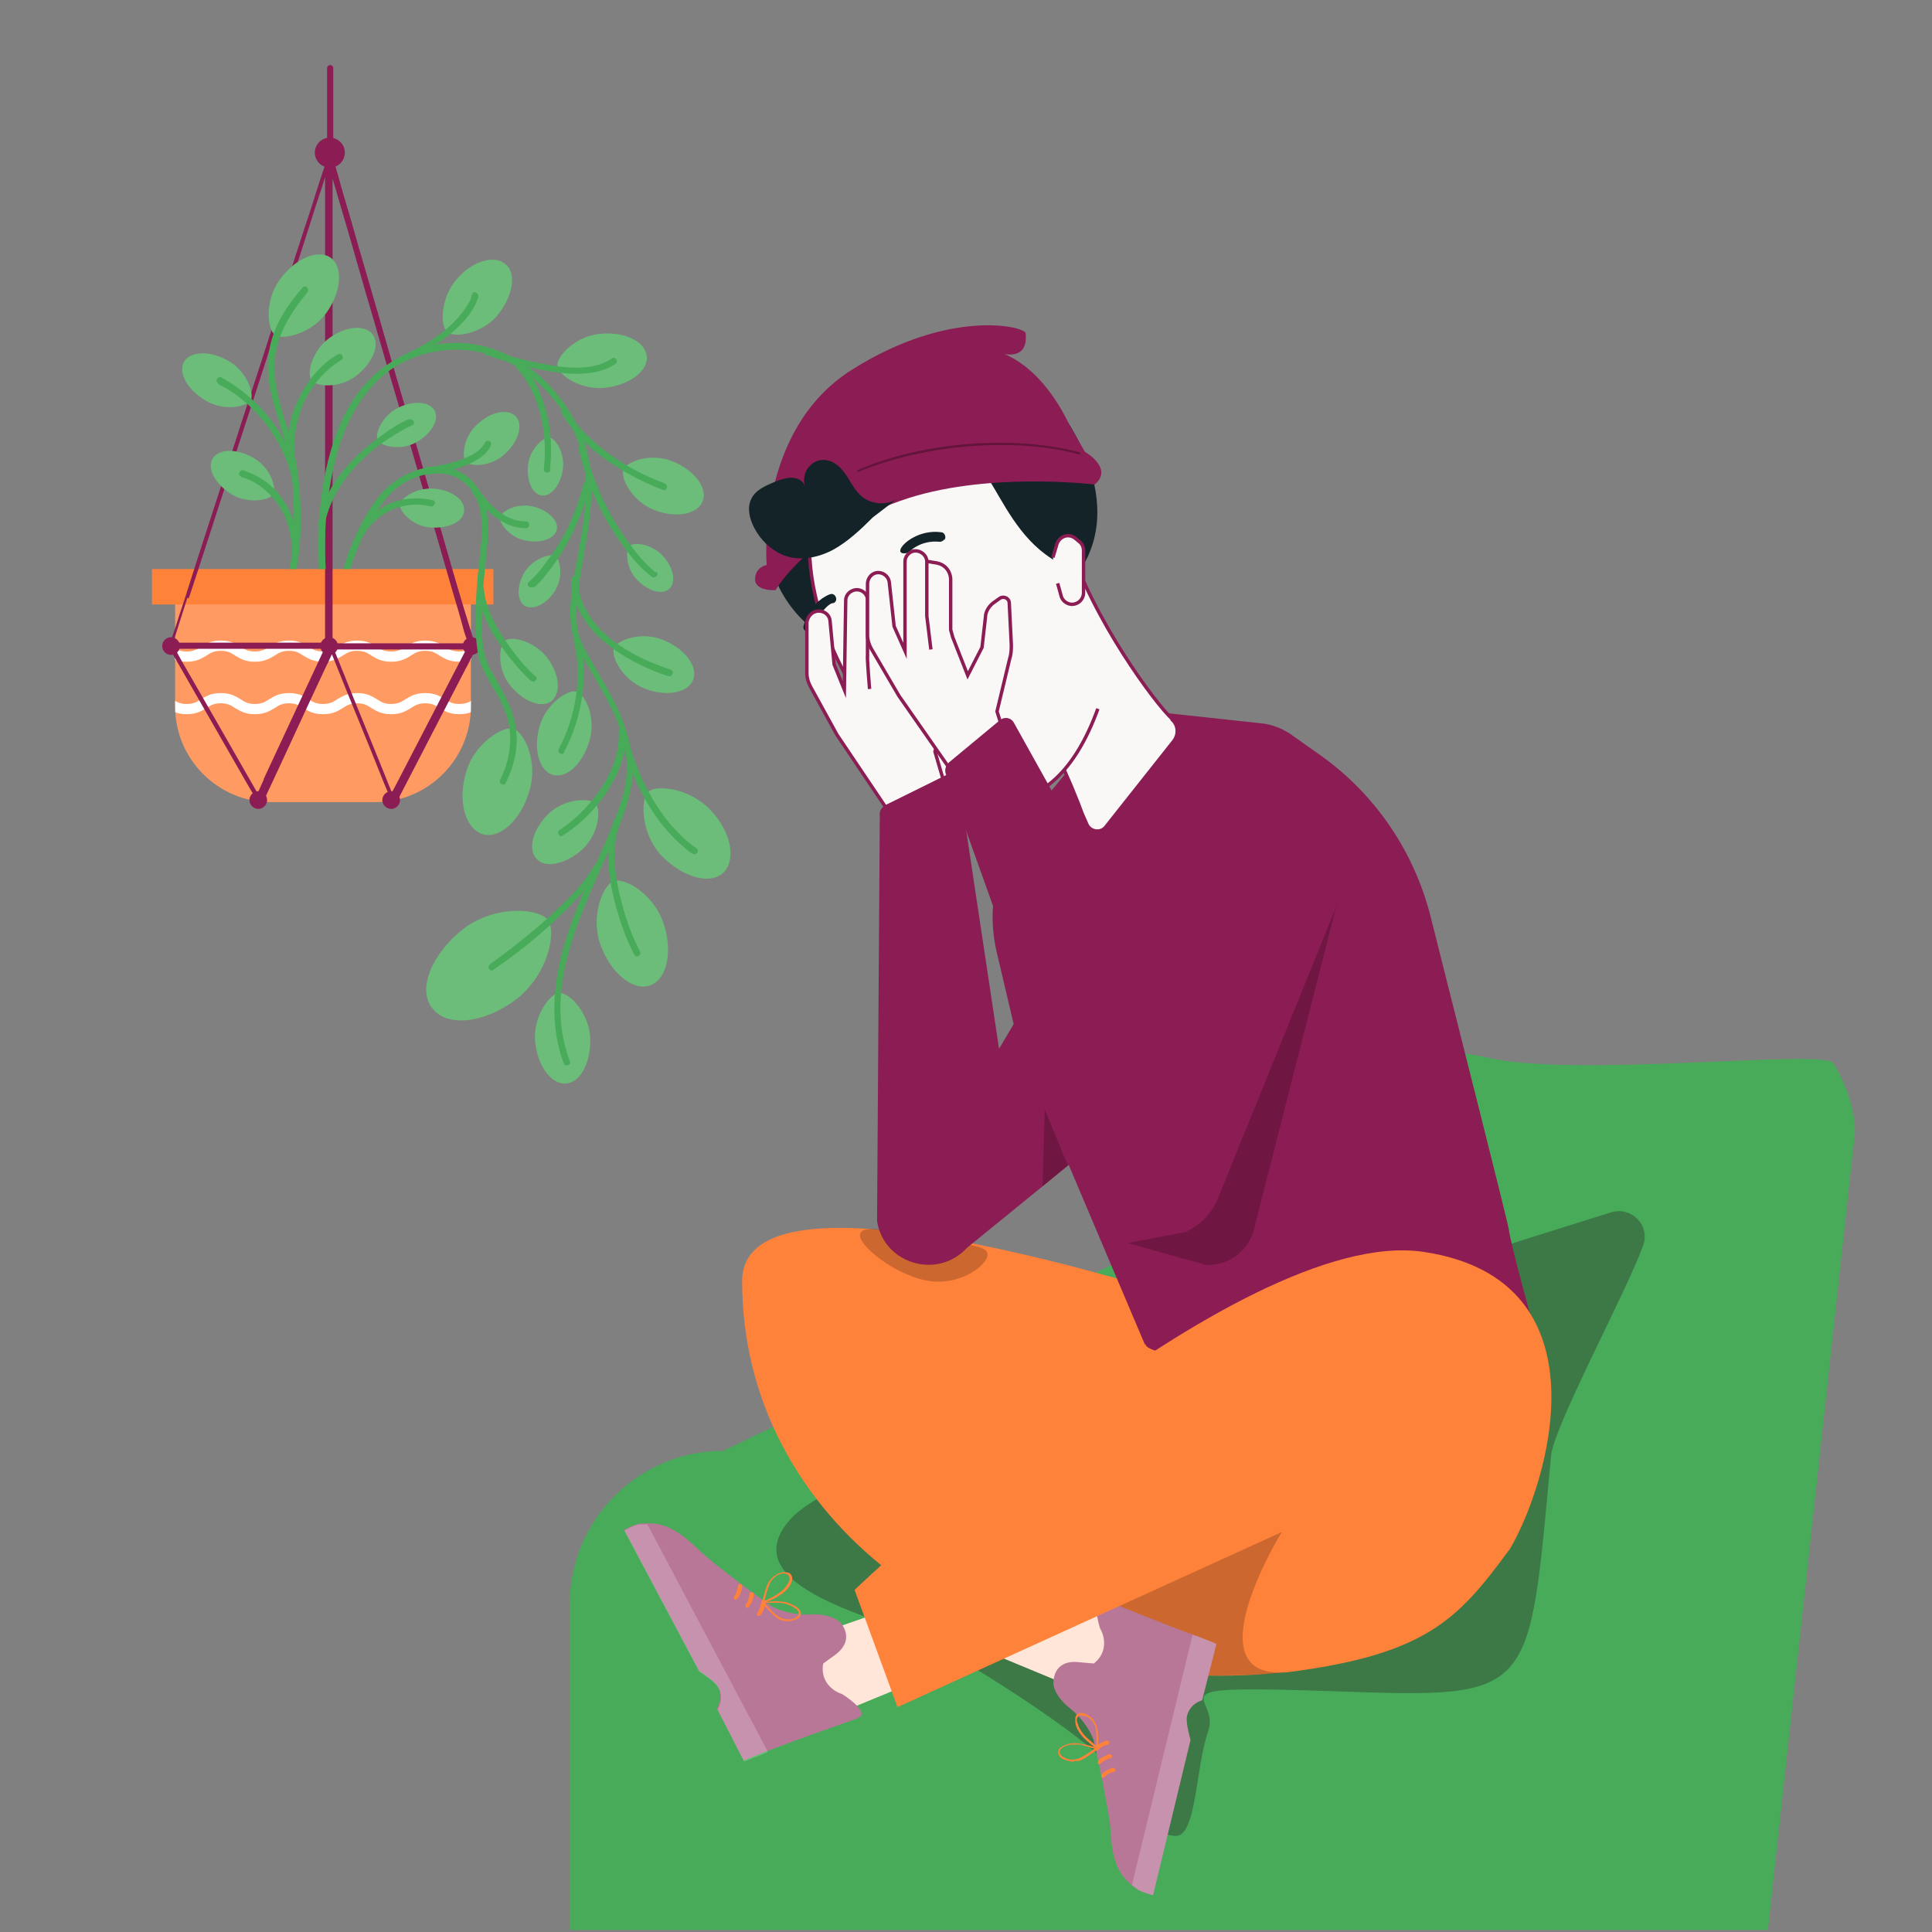 <svg xmlns="http://www.w3.org/2000/svg" viewBox="0 0 283.5 283.5"><rect x="0" y="0" width="283.5" height="283.5" fill="#808080" stroke="none"/><defs><clipPath id="clippath"><path fill="none" d="M25.7 86.2v17.5c0 7.7 6.3 14 14 14h15.4c7.7 0 14-6.3 14-14V86.2z"/></clipPath><style>.st1,.st4{isolation:isolate;opacity:.2}.st5{fill:#8b1c54}.st6{fill:#47ab59}.st7{fill:#142328}.st4{fill:#fff}.st9{fill:#b97798}.st10{fill:#f9f8f6;stroke:#8b1c54;stroke-miterlimit:10;stroke-width:.5px}.st11{fill:#ffe6d8}.st14{fill:#ff823b}</style></defs><g style="isolation:isolate"><g id="psych"><path d="M259.4 283.2H83.6v-47.8c0-12.4 10.1-22.5 22.5-22.5l76.1-36.4 3.6-6.6c6.3-11.6 19.6-17.7 32.5-14.7s49.3-1.3 50.7.8 3.2 6.3 3.2 10.1l-12.8 117.3z" class="st6"/><path fill="#2f2f2f" d="M236.4 177.9c3-.9 5.8 1.9 4.7 4.9-2.4 6.7-13.1 26.5-13.5 30.8-3.3 35.3-2.2 35.6-31 34.6s-17.4.4-19.3 5.8-1.7 15.5-4.8 15.4-6.4-3.5-8.2-8.2-21.9-17-27.9-20.3-29.7-7.8-20.3-18.1 95.1-37 120.3-44.9" opacity=".4" style="mix-blend-mode:multiply"/><path fill="#ff823b" d="M184.4 194s-75.5-26.6-75.5-6c0 34.4 32.7 60.4 76 57.7 43.2-2.7-.4-51.7-.4-51.7z" style="isolation:isolate"/><path d="m159.2 228.9-8.7 15.1c11.4 1.6 22.9 2.2 34.4 1.7 3.8-.1 7.5-.9 11-2.3l3-6-7.4-13.8-32.3 5.2z" class="st1"/><path d="m141.5 223.5 24 14.2-3.9 11.6-28-11.6z" class="st11"/><path d="m178.5 241.2-2.1 8.3s-1.7.4-2.2 2.2c-.3 1 .5 3.6.5 3.6l-5.5 22.8s-1.6-.4-2.2-.8c-.8-.5-1.4-1-1.9-1.6-1.7-1.9-2-4.7-2.1-6.7-.2-3.5-2.5-13.6-2.5-13.6s-.8-2.6-3.7-4.9c-1.6-1.3-2.4-2.9-2.2-3.9.2-2.1 1.7-2.9 3.6-2.7l2.3.2c1.6-1.2 2-3.3.9-5.2 0 0-1.5-4.9.6-4.1 1.2.4 6.5 2.6 10.7 4.2 1 .4 1.9.7 2.7 1 1.8.7 3 1.2 3 1.2z" class="st9"/><path d="M161.6 260.8v-.4c.5-.5 1.1-.8 1.7-1 .4 0 .5.5.2.6-.6.1-1.1.4-1.5.8-.1.1-.4.1-.4 0m-.5-2v-.4c.5-.5 1.1-.8 1.7-1 .4 0 .5.5.2.6-.6.1-1.1.4-1.5.8-.1.1-.4.1-.4 0m-.4-2v-.4c.5-.5 1.1-.8 1.7-1 .4 0 .5.5.2.6-.6.1-1.1.4-1.5.8-.1.1-.4.1-.4 0" class="st14"/><path d="M175.5 240c1.8.7 3 1.2 3 1.2l-2.1 8.3s-1.7.4-2.2 2.2c-.3 1 .5 3.6.5 3.6l-5.5 22.8s-1.6-.4-2.2-.8c-.3-.2-.7-.5-.9-.7l8.9-36.7c.1 0 .3.1.5.2z" class="st4"/><path d="M157.5 258.5c-.6 0-1.1-.2-1.6-.4-.4-.2-.7-.7-.6-1.1 0-.5.5-.7.9-.9.7-.3 1.5-.4 2.5-.2.8.1 1.6.4 2.4.6h.2l-.2.2c-.5.3-2 1.5-2.8 1.7h-.7zm.2-2.5c-.5 0-1 0-1.5.3-.2 0-.6.3-.7.7 0 .3.2.7.5.8q.9.6 2.1.3c.7-.2 2-1.1 2.5-1.5l-2.1-.6h-.9z" class="st14"/><path d="m161.1 256.8-.2-.2c0-.1 0 0 0 0-.6-.5-1.3-1-1.9-1.6-.6-.7-1.1-1.4-1.2-2.2 0-.4-.1-.9.2-1.2s.9-.3 1.3-.1c.7.3 1.3.9 1.6 1.7s.3 2.7.2 3.3zm-2.4-5.1c-.2 0-.4 0-.5.2-.3.3-.2.7-.1.9.2.7.6 1.4 1.2 2 .5.5 1.1 1 1.6 1.4 0-1.1 0-2.4-.2-2.9-.3-.7-.8-1.3-1.5-1.5h-.5z" class="st14"/><path d="m168 197.3-18.4-43.4-3.3-14c-1.7-7 0-14.4 4.7-19.9l7.1-8.6 11.8-6.9 15.7 1.7c1.6.3 3 .9 4.3 1.9l4.1 2.9c7.9 5.7 13.5 14 15.9 23.4 4.4 17.5 11.3 44.7 11.5 46 .3 2.4 3.7 14.5 3.7 14.5-31.3 8.1-57.4 4.5-57 2.3z" class="st5"/><path d="M172 105.5c-2.5-2.3-11.6-14.6-15.2-25.9-2.2.1-6.5-11.9-7.4-13.3l.6 35.6c3.3 4 7.3 13.4 8.8 17.5l.7 1.6c.5 1.1 2.1 1.3 2.8.3l9.9-12.5c.8-1 .7-2.4-.2-3.2z" class="st10"/><path d="M113.2 82.8c.8 5.7 9.1 15.4 14.5 8.8s-15.8-18.6-14.5-8.8" class="st7"/><path d="M161.1 104c-13.6 37.5-52.3-12-39.9-33.8 7.3-12.7 26.1-10 32.9 2.3" class="st10"/><path d="M148.8 53.2c-10.9-7.3-24.6 8.9-27 15.1-.4.9 12.5-.3 11.7-.1l5.6-1.3c6.9-2.7 6.9 13.4 19.3 16.9 7.2-10.5-1.9-24.9-9.6-30.5zm-10.3 26c-.1.2-.4.3-.6.3-3-.3-4.6 1.6-4.6 1.6-3.1.8.3-3.6 4.8-3 .5 0 .8.7.5 1.1zm-19.7 13.5c-.5.2-1-.3-.9-.8.9-3.6 3.8-4.7 3.9-4.7.8-.3 1.3 1 .5 1.3-.7-.1-2.4 1.9-3.5 4.3z" class="st7"/><path d="M160.6 71.1s-16.2-2-28.5 2.4c-13.6 4.8-18.3 13.1-18.3 13.1s-3 .2-3-1.6 1.7-2.1 1.7-2.1-1.7-19.8 12.6-28.7c14.3-9 25.3-6.3 25.4-5.3.5 5-5 2.5-5 2.5s6.5.6 11.5 11.1l2.2 3.8s4.4 2.5 1.3 4.9z" class="st5"/><path d="M131.5 73.3c-1.6.9-3.7.7-5.1-.5-.9-.8-1.5-1.9-2.1-2.9-.7-1-1.5-2-2.7-2.3-1-.3-2.1 0-2.8.8-.7.7-1 1.9-.7 2.9-.3-.8-1.1-1.2-2-1.2-.8 0-1.6.3-2.4.6-1.4.6-2.9 1.2-3.5 2.6-.6 1.3-.2 2.9.5 4.2.9 1.7 2.3 3.1 4.1 3.9 2.4 1 5.1.5 7.4-.7 2.2-1.2 4.1-3 5.9-4.8" class="st7"/><path d="M158.5 66.7c-9.7-2.6-22.9-1.5-32.7 2.6V69c9.7-4.2 23-5.2 32.7-2.6z" opacity=".3"/><path d="m146.6 241.7-25.5 10.5-4.7-11.2 28.6-9.9z" class="st11"/><path d="m109.1 258.3-3.9-7.6s1-1.5.2-3.1c-.4-.9-2.8-2.4-2.8-2.4l-11-20.7s1.4-.8 2.2-.9q1.35-.15 2.4 0c2.5.3 4.6 2.2 6.1 3.6 2.5 2.5 10.9 8.5 10.9 8.5s2.4 1.4 6 1.2c2-.1 3.7.6 4.3 1.4 1.2 1.7.7 3.3-.9 4.5l-1.8 1.3c-.4 2 .7 3.8 2.8 4.5 0 0 4.3 2.7 2.3 3.5-1.2.5-6.6 2.3-10.8 3.9-1 .4-1.9.7-2.7 1-1.8.7-3 1.2-3 1.2z" class="st9"/><path d="M108.7 232.4c.1 0 .2.2.2.3 0 .7-.3 1.3-.7 1.9-.2.3-.7 0-.5-.3.4-.5.5-1.1.6-1.6 0-.2.2-.3.4-.2zm1.7 1.2c.1 0 .2.2.2.3 0 .7-.3 1.3-.7 1.9-.2.3-.7 0-.5-.3.4-.5.5-1.1.6-1.6 0-.2.2-.3.4-.2zm1.7 1.2c.1 0 .2.2.2.3 0 .7-.3 1.3-.7 1.9-.2.3-.7 0-.5-.3.4-.5.5-1.1.6-1.6 0-.2.2-.3.4-.2z" class="st14"/><path d="M105.4 247.7c-.4-.9-2.8-2.4-2.8-2.4l-11-20.7s1.4-.8 2.2-.9H95l17.7 33.4c-.1 0-.3.1-.5.2-1.8.7-3 1.2-3 1.2l-3.9-7.6s1-1.5.2-3.1z" class="st4"/><path d="M111.8 235.3v-.2c.2-.6.6-2.5 1.1-3.1.5-.7 1.2-1.2 2-1.3.4 0 1 0 1.2.4q.3.45 0 1.2c-.3.7-.9 1.3-1.7 1.8-.7.5-1.5.8-2.2 1.1h-.2zm3.3-4.4h-.2c-.7 0-1.3.5-1.8 1.2-.3.5-.7 1.7-.9 2.8.7-.3 1.3-.6 1.9-1 .8-.5 1.3-1.1 1.6-1.7.1-.2.3-.6 0-1-.1-.2-.4-.3-.7-.3z" class="st14"/><path d="M115.7 237.9c-.5 0-1-.1-1.4-.3-.8-.4-2-1.9-2.4-2.3l-.2-.2h.3v.1c.8-.2 1.6-.3 2.5-.2.9 0 1.7.4 2.4.8.4.3.7.7.6 1 0 .5-.5.8-.9.9-.3.1-.6.2-.9.2m-3.4-2.6c.7.9 1.6 1.8 2.1 2 .7.4 1.5.4 2.1.2.3-.1.7-.4.7-.7 0-.4-.3-.7-.5-.8-.6-.4-1.3-.7-2.2-.8h-2.2zm109.2-7.9c5.7-9.6 14.8-39.6-12.6-43.7s-83.5 49.6-83.5 49.6l6.3 17.2 56.4-25.7s-13.4 21.7.7 20.6c20.4-2.6 25.1-7.7 32.6-17.9z" class="st14"/><path d="M144.9 184.3c-.4 1.7-4.4 4.5-9 3.6s-10-5.1-9.7-6.8 6.3-.2 10.9.7c4.6 1 8.1.8 7.8 2.5" class="st1"/><path d="m127.4 88.2 1.2.2c1.2.2 2 1.2 2 2.3v7.5c0 .4.8.7.9 1l2.2 5 1.4-3.4.5-4.4c.1-.9.7-1.8 1.5-2.3l.7-.4c.6-.4 1.4 0 1.4.7l.2 6.1c0 .6 0 1.3-.2 1.9l-2 7.9 3.2 10.9-5.9 4-11.7-17.4-3.9-7.1c-.3-.6-.5-1.2-.5-1.9v-7.5c.1-.6.4-1.1.9-1.4 1-.6 2.4 0 2.5 1.2l.6 6.4 1.5 3.7.2-13.1c0-.7.5-1.3 1.2-1.5 1-.3 2.1.5 2 1.6v8c-.1 0 .3 4.9.3 4.9" class="st10"/><path d="M129.9 118.2c-.6.3-.9.9-.8 1.5l-.4 59.5c1 6.3 8.9 8.6 13.2 3.9l43.6-35.5-4.8-20.3-15.1-5.5-19 32.1-5.9-39.2c-.2-.8-1.2-1.3-2-.9l-8.9 4.4z" class="st5"/><path d="m136.2 82.4 1.2.2c1.2.2 2 1.1 2.1 2.3v7.5c.1.4.2.7.3 1.1l2.2 5.6 2.1-4.1.5-4.4c0-.9.6-1.8 1.4-2.3l.7-.5c.6-.4 1.4 0 1.4.7l.3 6.1c0 .6 0 1.3-.2 1.9l-1.9 7.9 3.4 10.8-5.8 4.1-12-17.2-4.1-7c-.3-.6-.5-1.2-.5-1.9v-7.5c0-.6.3-1.1.7-1.4 1-.7 2.4 0 2.5 1.2l.7 6.4 1.6 3.6V82.4c0-.7.5-1.3 1.1-1.5 1-.3 2.1.5 2.1 1.5v8l.6 4.9" class="st10"/><path d="M139.2 112c-.5.4-.6 1.1-.4 1.6l22.9 64c2.5 5.9 10.7 6.3 13.7.7l24.6-50.6-9.3-18.7-16-1.8-6.5 33.7-19.4-34.8c-.4-.8-1.4-1-2.1-.4l-7.6 6.3z" class="st5"/><path d="m154.5 81.8.6-2c.4-1.1 1.7-1.6 2.7-.8l.6.5c.4.3.6.8.6 1.3V87c0 .7-.5 1.4-1.2 1.6-.9.3-1.9-.3-2.1-1.2l-.5-1.8" class="st10"/><path fill="#ff9b62" d="M25.7 86.2v17.5c0 7.7 6.3 14 14 14h15.4c7.7 0 14-6.3 14-14V86.2z"/><g clip-path="url(#clippath)"><path d="M67.4 97.1c-1.5 0-2.2-.5-2.9-.9-.6-.4-1.1-.7-2.1-.7s-1.5.3-2.1.7c-.7.4-1.4.9-2.9.9s-2.2-.5-2.9-.9c-.6-.4-1.1-.7-2.1-.7s-1.5.3-2.1.7c-.7.4-1.4.9-2.9.9s-2.2-.5-2.9-.9c-.6-.4-1.1-.7-2.1-.7s-1.5.3-2.1.7c-.7.4-1.4.9-2.9.9s-2.2-.5-2.9-.9c-.6-.4-1.1-.7-2.1-.7s-1.5.3-2.1.7c-.7.4-1.4.9-2.9.9s-2.2-.5-2.9-.9c-.6-.4-1.1-.7-2.1-.7V94c1.5 0 2.2.5 2.9.9.6.4 1.1.7 2.1.7s1.5-.3 2.1-.7c.7-.4 1.4-.9 2.9-.9s2.2.5 2.9.9c.6.4 1.1.7 2.1.7s1.5-.3 2.1-.7c.7-.4 1.4-.9 2.9-.9s2.2.5 2.9.9c.6.4 1.1.7 2.1.7s1.5-.3 2.1-.7c.7-.4 1.4-.9 2.9-.9s2.2.5 2.9.9c.6.4 1.1.7 2.1.7s1.5-.3 2.1-.7c.7-.4 1.4-.9 2.9-.9s2.2.5 2.9.9c.6.4 1.1.7 2.1.7s1.5-.3 2.1-.7c.7-.4 1.4-.9 2.9-.9v1.5c-1 0-1.5.3-2.1.7-.7.4-1.4.9-2.9.9m0 7.7c-1.5 0-2.2-.5-2.9-.9-.6-.4-1.1-.7-2.1-.7s-1.5.3-2.1.7c-.7.4-1.4.9-2.9.9s-2.2-.5-2.9-.9c-.6-.4-1.1-.7-2.1-.7s-1.5.3-2.1.7c-.7.4-1.4.9-2.9.9s-2.2-.5-2.9-.9c-.6-.4-1.1-.7-2.1-.7s-1.5.3-2.1.7c-.7.4-1.4.9-2.9.9s-2.2-.5-2.9-.9c-.6-.4-1.1-.7-2.1-.7s-1.5.3-2.1.7c-.7.4-1.4.9-2.9.9s-2.2-.5-2.9-.9c-.6-.4-1.1-.7-2.1-.7v-1.5c1.5 0 2.2.5 2.9.9.6.4 1.1.7 2.1.7s1.5-.3 2.1-.7c.7-.4 1.4-.9 2.9-.9s2.2.5 2.9.9c.6.4 1.1.7 2.1.7s1.5-.3 2.1-.7c.7-.4 1.4-.9 2.9-.9s2.2.5 2.9.9c.6.4 1.1.7 2.1.7s1.5-.3 2.1-.7c.7-.4 1.4-.9 2.9-.9s2.2.5 2.9.9c.6.4 1.1.7 2.1.7s1.5-.3 2.1-.7c.7-.4 1.4-.9 2.9-.9s2.2.5 2.9.9c.6.4 1.1.7 2.1.7s1.5-.3 2.1-.7c.7-.4 1.4-.9 2.9-.9v1.5c-1 0-1.5.3-2.1.7-.7.4-1.4.9-2.9.9" style="fill:#fff"/></g><path d="M22.3 83.5h50.1v5.2H22.3z" class="st14"/><path d="M69.7 94.6c-.7-2.4-1.4-4.5-2.1-6.9-1.7-5.7-3.3-11.5-5-17.2-2-7-4.1-13.9-6.1-20.9-1.7-6-3.5-12-5.2-18-.6-2-1.2-4-1.7-5.9-.3-.9-.5-1.9-.8-2.8v-.2c-.1-.1-.3-.1-.4 0q-.15 0-.3.3c-.8 2.4-1.6 4.8-2.3 7.1-1.9 5.7-3.7 11.4-5.6 17.2-2.2 6.9-4.5 13.8-6.7 20.7-1.9 6-3.9 12-5.8 18-.6 2-1.3 3.9-1.9 5.9-.3.9-.7 1.9-.9 2.8v.5c3.8 6.6 7.5 13.1 11.3 19.7.5.9 1.1 1.8 1.6 2.8.2.3.6.3.8 0 3.1-6.6 6.1-13.2 9.2-19.8.3-.6.6-1.2.9-1.9 2.5 6.3 5.1 12.5 7.6 18.8.4.9.8 1.9 1.1 2.8.1.3.6.5.8.1 3.4-6.6 6.8-13.1 10.2-19.7.5-.9.9-1.8 1.4-2.7.2 0 .4-.3.3-.6zM50 30.3c1.7 5.7 3.3 11.5 5 17.2 2 7 4.1 13.9 6.1 20.9 1.7 6 3.5 12 5.2 18 .6 2 1.2 4 1.7 5.9.1.5.5 1.5.7 2.1H48.8V26.2c.4 1.4.8 2.7 1.2 4.1M27.7 87.8c1.9-5.7 3.7-11.4 5.6-17.2 2.2-6.9 4.5-13.8 6.7-20.7 1.9-6 3.9-12 5.8-18 .6-2 1.3-3.9 1.9-5.9v-.2 68.5H25.4l2.1-6.6zm11 26.6c-.3.7-.6 1.3-.9 2-3.6-6.3-7.2-12.6-10.9-19-.4-.7-.8-1.4-1.2-2.2h21.9c-3 6.4-5.9 12.7-8.9 19.1zm19.8 0c-.3.6-.7 1.3-1 1.9-2.5-6.3-5.1-12.5-7.6-18.8-.3-.7-.6-1.5-.9-2.2h19.4c-3.3 6.4-6.6 12.7-9.9 19.1" class="st5"/><path d="M26.4 94.8c0 .7-.6 1.3-1.3 1.3s-1.3-.6-1.3-1.3.6-1.3 1.3-1.3 1.3.6 1.3 1.3m23.2 0c0 .7-.6 1.3-1.3 1.3s-1.3-.6-1.3-1.3.6-1.3 1.3-1.3 1.3.6 1.3 1.3m20.9 0c0 .7-.6 1.3-1.3 1.3s-1.3-.6-1.3-1.3.6-1.3 1.3-1.3 1.3.6 1.3 1.3m-31.3 22.6c0 .7-.6 1.3-1.3 1.3s-1.3-.6-1.3-1.3.6-1.3 1.3-1.3 1.3.6 1.3 1.3m19.5 0c0 .7-.6 1.3-1.3 1.3s-1.3-.6-1.3-1.3.6-1.3 1.3-1.3 1.3.6 1.3 1.3" class="st5"/><circle cx="48.4" cy="22.4" r="2.2" class="st5"/><path d="M48.9 22.4V10c0-.6-.9-.6-.9 0v12.4c0 .6.9.6.9 0" class="st5"/><path d="M68 136.3c4.7-3.6 11.2-3 12.4-1.3 1.3 1.8 0 8-4.6 11.6-4.7 3.6-10.3 4.2-12.4 1.3-2.2-2.8 0-8 4.6-11.6m10.5 16.3c-.2-3.7 2.3-6.9 3.6-6.9 1.4 0 4.2 2.7 4.5 6.4.2 3.7-1.4 6.8-3.6 6.9s-4.2-2.7-4.5-6.4m9.6-14c-1.5-4.2.4-8.7 1.9-9.3 1.6-.6 5.8 1.8 7.3 6s.6 8.4-1.9 9.3-5.8-1.8-7.3-6m8.9-13.1c-3-3.3-3-8.2-1.9-9.3 1.2-1.1 6-.6 9.1 2.6s3.9 7.4 1.9 9.3c-2 1.8-6 .6-9.1-2.6m-16.4-6.2c2.4-2.2 6-2.2 6.8-1.4.8.9.5 4.4-1.9 6.7-2.4 2.2-5.5 2.9-6.8 1.4s-.5-4.4 1.9-6.7m8.2-62.4c-3.6.4-6.9-1.9-7-3.2-.2-1.3 2.5-4.3 6.1-4.7s6.7 1 7 3.2-2.5 4.3-6.1 4.7M77.5 68.1c.3-2.3 2.3-4 3.1-3.9.9.1 2.3 2.2 2 4.6-.3 2.3-1.7 4.1-3.1 3.9s-2.3-2.2-2-4.6m18.4 6.7c-3.2-1.3-4.9-4.7-4.4-5.9s4-2.5 7.2-1.2 5.2 3.9 4.4 5.9c-.8 1.9-4 2.5-7.2 1.2M93.4 85c-1.6-1.7-1.6-4.3-1-4.9s3.2-.3 4.8 1.4 2.1 3.9 1 4.9c-1 1-3.2.3-4.8-1.4M77 83.9c1.3-2 3.8-2.7 4.5-2.3.7.5 1.2 3 0 5s-3.2 3-4.5 2.3c-1.2-.8-1.2-3 0-5M94.5 101c-3.2-1.3-4.9-4.7-4.4-5.9s4-2.5 7.2-1.2 5.2 3.9 4.4 5.9c-.8 1.9-4 2.5-7.2 1.2m-15.3 5.5c1-3.4 4.3-5.4 5.4-5 1.3.4 2.9 3.8 1.9 7.2s-3.4 5.6-5.4 5-2.9-3.8-1.9-7.2m-10.8 6.8c1.2-4.3 5.5-6.8 6.9-6.4 1.6.5 3.7 4.8 2.4 9.1-1.2 4.3-4.4 7.2-6.9 6.4s-3.7-4.8-2.4-9.1m6.4-12.8c-1.9-2.4-1.6-5.8-.7-6.5s4.2 0 6.1 2.4 2.2 5.3.7 6.5c-1.5 1.1-4.2 0-6.1-2.4M77 79.3c-2.3-.5-3.8-2.6-3.6-3.4.2-.9 2.4-2.1 4.7-1.6s3.9 2.1 3.6 3.4c-.3 1.4-2.4 2.1-4.7 1.6m-2.9-12.7c-2 1.9-5 1.9-5.7 1.2s-.4-3.7 1.6-5.5c2-1.9 4.5-2.4 5.7-1.2 1.1 1.2.4 3.7-1.6 5.5m-11 10.8c-2.6-.2-4.5-2.4-4.4-3.3 0-1 2.4-2.6 5-2.4s4.6 1.7 4.4 3.3c-.1 1.6-2.4 2.6-5 2.4M60.9 65c-2.3 1.2-5.1.4-5.5-.4-.4-.9.6-3.5 2.9-4.7s4.8-1 5.5.4-.6 3.5-2.9 4.7m-23.7 2.2c2.5 1.4 3.4 4.4 2.9 5.3s-3.6 1.5-6 .1-3.8-3.8-2.9-5.3 3.6-1.5 6-.1m35.7-20.8c-2.4 2.7-6.4 3.2-7.3 2.3-1-.9-1-4.8 1.3-7.6s5.7-3.8 7.3-2.3c1.7 1.4 1 4.8-1.3 7.6M33.6 53c2.7 1.6 3.7 4.8 3.2 5.7-.6 1-3.9 1.7-6.6.1s-4.1-4.1-3.2-5.7 3.9-1.7 6.6-.1m18.6 2.2c-2.5 1.9-5.9 1.5-6.5.6-.7-.9 0-4.2 2.5-6.1s5.4-2.1 6.5-.6 0 4.2-2.5 6.1m-4.3-9.3c-2.2 3.1-6.4 4-7.5 3.3-1.2-.8-1.6-5 .6-8.1s5.6-4.6 7.5-3.3c1.9 1.4 1.6 5-.6 8.1" style="fill:#6cbc7a"/><path d="M49.6 52c-3.1 1.7-5.5 5.2-6.6 8.5-.6 1.9-.8 3.9-.8 5.8 0 .6 1 .6 1 0-.2-5 1.9-9.9 6-12.9l.9-.6c.5-.3 0-1.1-.5-.8" class="st6"/><path d="M32.1 56.4c3.5 1.7 6.6 4.9 8.5 8.2 1.1 1.8 1.8 3.8 2.3 5.8.1.6 1.1.3.9-.3-1.3-5.8-5.1-10.8-10.1-14-.4-.2-.8-.5-1.2-.7-.6-.3-1 .6-.5.8zM35.4 70c2.8.7 5.2 3.2 6.4 5.8.7 1.6 1 3.4 1.1 5.2 0 .6 1 .6 1 0-.1-3-1-6-2.9-8.4-1.1-1.4-2.6-2.5-4.3-3.2-.3-.1-.7-.3-1-.4-.6-.1-.9.8-.3.9zm37 72.3c4.4-3 8.6-6.5 12.2-10.4 1.3-1.4 2.5-2.8 3.4-4.4.3-.5-.5-1-.8-.5-1.7 3-4.3 5.4-6.8 7.7-2.2 2-4.6 3.9-7 5.7-.5.4-1 .7-1.5 1.1s0 1.2.5.8m21.5-2.7c-1.1-2.1-1.9-4.3-2.5-6.5-1.1-4-1.9-8.4-.4-12.4.2-.6-.7-.8-.9-.3-1.5 4-.8 8.6.3 12.7.7 2.4 1.5 4.8 2.7 7 .3.6 1.1 0 .8-.5m-11.3-17c3.6-2.3 6.7-5.9 8.3-9.9.7-1.8 1-3.6.9-5.5 0-.6-1-.6-1 0 .2 4-1.7 7.7-4.2 10.6-1.3 1.5-2.8 2.9-4.5 4-.5.3 0 1.2.5.8" class="st6"/><path d="M102.1 124.4c-1.4-.9-2.6-2.2-3.7-3.4-2.9-3.5-4.9-7.7-6.1-12-.2-.6-1.1-.3-.9.3 1.6 5.7 4.6 11.5 9.3 15.3.3.3.6.5 1 .7.5.3 1-.5.5-.8zm-19.3-14.1c2.6-4.9 3.6-11.1 2.3-16.5-.2-.6-1.1-.3-.9.3 1.3 5.1.3 11.1-2.2 15.8-.3.6.5 1 .8.5zm15.7-12q-2.25-.75-4.5-1.8c-2.8-1.4-5.6-3.3-7.4-6-1.1-1.6-1.8-3.5-1.8-5.5 0-.6-1-.6-1 0 .2 6.9 6.7 11.3 12.5 13.6.6.2 1.2.5 1.8.6.6.2.9-.8.3-.9zM78.4 86.2c1.2-1.1 2.2-2.4 3.1-3.7 2.3-3.3 4-7.1 5-11.1.2-.6-.8-.9-.9-.3-1 3.9-2.6 7.6-5 10.8-.9 1.2-1.8 2.5-3 3.5-.5.4.2 1.1.7.7z" class="st6"/><path d="M96.2 84c-1.6-1.3-2.9-2.9-4.1-4.6-3-4.1-5.1-8.8-6.3-13.8-.1-.6-1.1-.3-.9.3 1.2 5 3.3 9.8 6.4 14 1.2 1.7 2.6 3.4 4.3 4.7.5.4 1.2-.3.7-.7zM80.7 68.9c.2-1.9.2-3.9 0-5.7-.5-3.6-1.7-7.1-4.2-9.9-.4-.5-1.1.2-.7.7 3.5 3.8 4.6 9.8 4 14.9 0 .6.9.6 1 0zm16.8 2c-3.9-1.4-7.8-3.7-10.9-6.6-1.3-1.2-2.5-2.6-3.4-4.2-.3-.5-1.1 0-.8.5 2.9 5 8.2 8.4 13.4 10.7l1.5.6c.6.2.8-.7.3-.9z" class="st6"/><path d="M71.5 52.1c2.4.9 5 1.6 7.6 2.1 3.5.7 8.1 1.3 11.2-.8.5-.3 0-1.2-.5-.8-3.1 2.1-7.7 1.3-11.1.6-2.4-.5-4.7-1.1-7-1.9-.6-.2-.8.7-.3.9zm-2.3-8.8c0 .6-.4 1.1-.7 1.6-1 1.6-2.4 3-3.9 4.1s-3 2-4.6 2.7c-.6.3 0 1.1.5.8 2.6-1.3 5.1-2.8 7.1-4.9 1-1 1.9-2.2 2.4-3.5 0-.2.2-.4.2-.6 0-.6-.8-.9-.9-.3zM60 61.5c-1.4.6-2.8 1.5-4 2.4-2.7 1.9-5.1 4.2-6.9 6.9q-1.8 2.7-2.4 6c-.1.6.8.9.9.3 1.2-6.2 6.1-11 11.5-14 .5-.3.9-.5 1.4-.7.6-.3 0-1.1-.5-.8zm18.5 37.7c-1.3-1.2-2.5-2.6-3.5-4-1.9-2.6-3.7-5.6-4-8.8 0-.6-1-.6-1 0 .3 3.4 2.1 6.5 4.1 9.2 1.1 1.5 2.4 3 3.8 4.3.5.4 1.1-.3.7-.7zm-25-20.9c.6-1 1.4-1.8 2.3-2.5 2.2-1.6 4.8-2.1 7.4-1.5.6.1.9-.8.3-.9-2.3-.5-4.7-.3-6.8.7-1.3.7-2.5 1.7-3.5 2.9-.2.3-.4.5-.6.8-.3.5.5 1 .8.5zm9-8.7c.9 0 1.9-.2 2.8-.4 1.7-.4 3.4-.9 4.8-1.8.8-.5 1.5-1.1 1.9-2 .3-.6-.5-1-.8-.5-.7 1.4-2.3 2.1-3.7 2.6s-2.8.8-4.2 1c-.3 0-.5 0-.8.1-.6 0-.6 1 0 1m6.7 2.5c.4.7.9 1.3 1.5 1.9 1 1.2 2.2 2.2 3.7 2.9.9.4 1.8.6 2.8.6.6 0 .6-1 0-1-2.8.1-5.1-2.1-6.6-4.2-.1-.2-.3-.4-.4-.6-.3-.5-1.2 0-.8.5zm-27.1-6.3c.9 3.7 1.1 7.6 1 11.4q0 3.15-.6 6.3h1c.9-5 .8-10.3 0-15.4-.8-5-3.5-9.9-3.2-15.1.3-3.9 2.4-7.2 4.8-10.1.4-.5-.3-1.2-.7-.7-2.2 2.5-4.1 5.4-4.8 8.7-.5 2.4-.3 4.9.3 7.3.6 2.5 1.5 4.9 2.2 7.4z" class="st6"/><path d="M92.8 112c-.2-3.1-1.2-6-2.5-8.7-1.3-2.6-2.9-5.1-4.3-7.7-.6-1.1-1.1-2.2-1.3-3.5q-.3-1.95 0-3.9c.5-6.3 2.6-12.5 2-18.9-.6-5.7-3.8-11.1-8.2-14.7-4.8-3.9-11.1-5.4-17.1-3.4-4.9 1.7-8.6 5.1-10.9 9.8-3.2 6.5-4.1 15.1-3.7 22.3v.2h1c-.4-6 .3-13 2.2-18.7 1.5-4.3 4-8.5 8-11 5.7-3.4 12.5-3.3 18.1.2 4.9 3.1 8.7 8.5 9.6 14.2 1 6.3-1 12.5-1.8 18.7-.3 2.3-.4 4.8.4 6.9 1 2.5 2.5 4.8 3.8 7.1 1.5 2.6 2.9 5.3 3.5 8.3.7 3 .4 6-.6 8.9-1.8 5.3-4.5 10.3-6.5 15.6-2.2 5.6-3.8 11.8-2.9 17.9.2 1.5.6 3 1.1 4.4.2.6 1.2.3.9-.3-4.6-12.4 3.5-24.5 7.7-35.7 1-2.6 1.7-5.3 1.5-8.1z" class="st6"/><path d="M75.4 105.4c-.7-2.6-2.2-4.9-3.5-7.3-1.1-2.1-1.2-4.4-1.2-6.7 0-2.8.2-5.5.5-8.3.4-4.3 1.3-9.2-2-12.6-3.9-3.9-10.2-1.6-13.3 2-2.3 2.6-4.5 7.3-5.5 11h1c.8-2.8 2.5-6.4 3.9-8.5 1.3-2 2.9-3.8 5.1-4.7 2.4-1.1 5.6-1.3 7.7.5 3.5 2.9 2.6 7.9 2.2 11.9-.3 2.5-.5 5.1-.5 7.7 0 2.2 0 4.5.6 6.6.8 2.4 2.5 4.5 3.5 6.8 1.5 3.6 1.2 7.2-.5 10.6-.3.6.6 1 .8.5 1.5-3 2.1-6.2 1.2-9.5" class="st6"/><path d="M196.2 132.5 184 180.4c-.8 3.2-3.8 5.4-7.1 5.2l-11.4-3.2 8.4-1.6c2.2-1 3.9-2.7 4.8-4.9l17.6-43.4zm-42.9 30.3 3.4 8.2-3.7 3.1z" class="st1"/></g></g></svg>